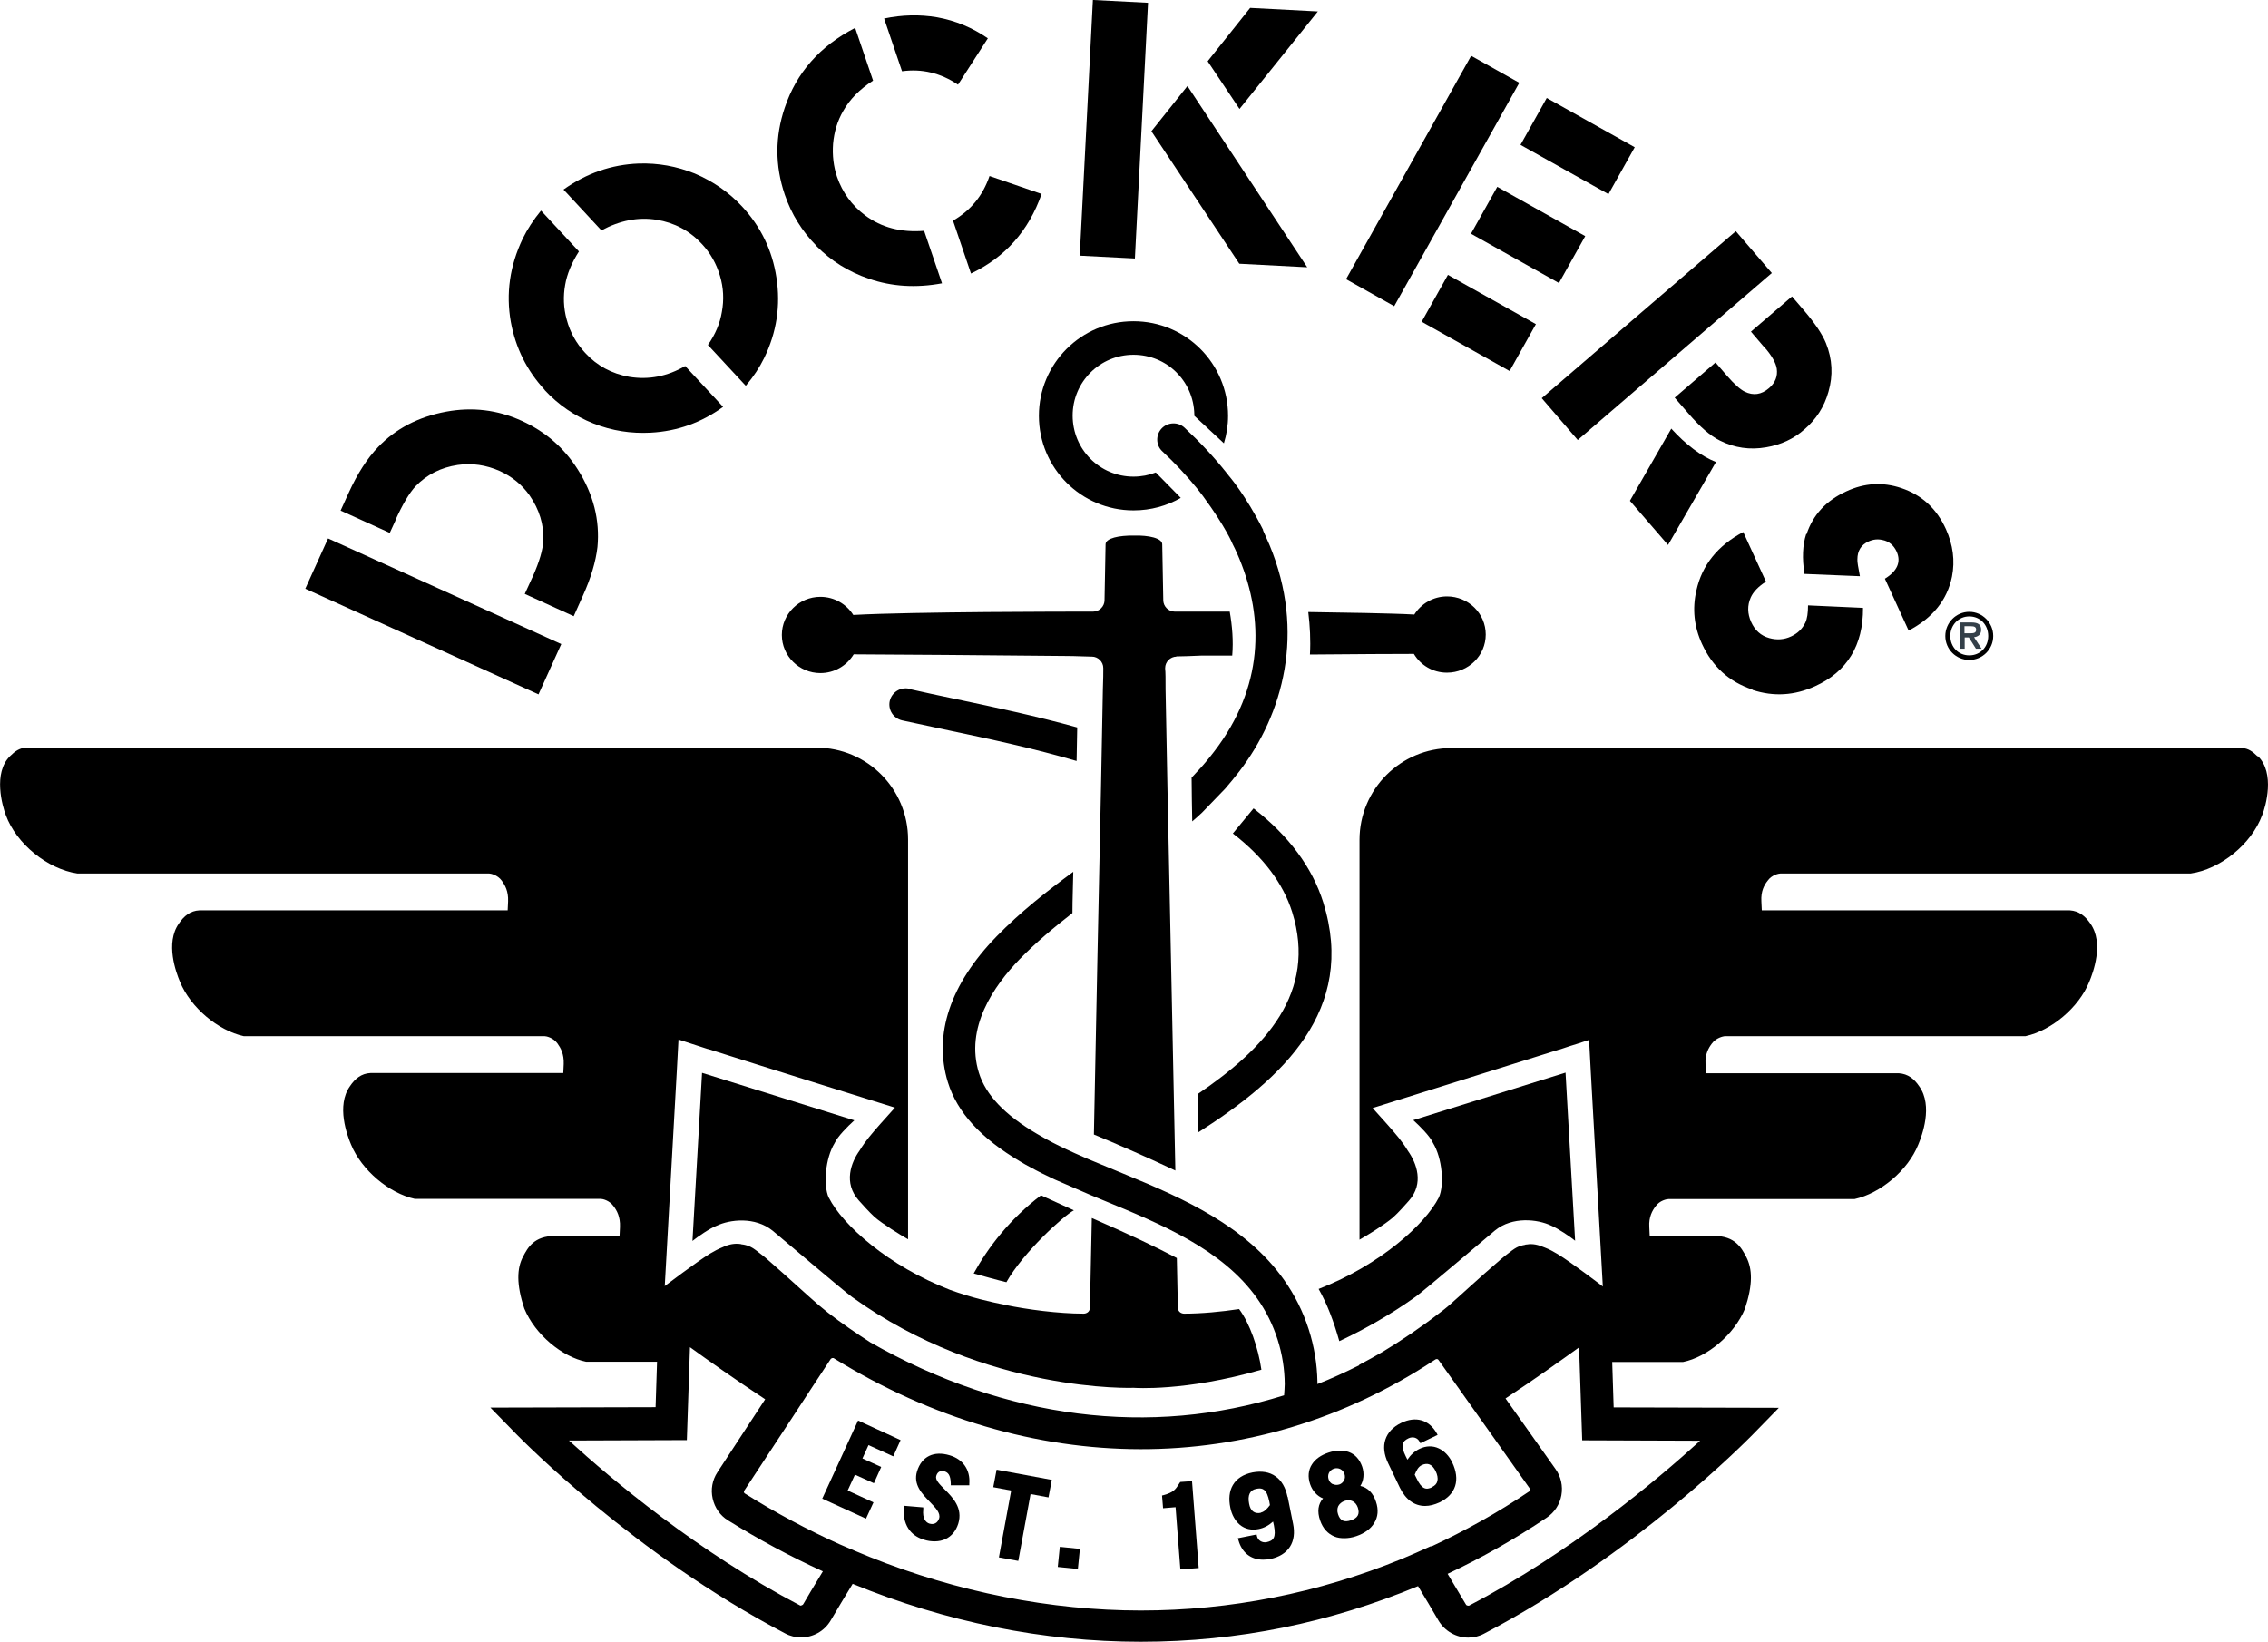 <?xml version="1.0" encoding="UTF-8"?>
<svg id="R2" xmlns="http://www.w3.org/2000/svg" viewBox="0 0 108.87 78.81">
  <defs>
    <style>
      .cls-1 {
        fill: #344049;
      }
    </style>
  </defs>
  <path d="M18.98,24.97c.35-.77,.67-1.31,.97-1.63,.54-.56,1.22-.9,2.02-1.02,.69-.1,1.36,0,2.02,.29,.59,.27,1.07,.66,1.43,1.17,.47,.68,.69,1.4,.66,2.16-.02,.46-.19,1.02-.49,1.7l-.4,.87,2.35,1.07,.43-.96c.4-.88,.63-1.67,.71-2.36,.12-1.29-.19-2.53-.95-3.73-.66-1.04-1.56-1.82-2.69-2.33-1.16-.53-2.37-.67-3.62-.44-1.34,.25-2.43,.82-3.27,1.7-.52,.54-.99,1.27-1.41,2.19l-.39,.86,2.36,1.07,.28-.61h-.01Z"/>
  <rect x="19.47" y="23.45" width="2.65" height="12.29" transform="translate(-14.74 36.32) rotate(-65.63)"/>
  <path d="M31.52,10.55c.86,.14,1.59,.53,2.18,1.17,.4,.43,.69,.94,.86,1.52,.17,.57,.2,1.15,.09,1.74-.09,.54-.31,1.07-.67,1.58l1.82,1.96c.37-.44,.66-.88,.88-1.33,.6-1.23,.8-2.52,.59-3.87-.2-1.31-.75-2.44-1.65-3.41-.64-.69-1.4-1.21-2.27-1.58-.87-.35-1.76-.51-2.69-.48-1.31,.05-2.51,.47-3.61,1.25l1.82,1.96c.89-.48,1.77-.65,2.65-.51Z"/>
  <path d="M26.14,18.72c.66,.71,1.44,1.25,2.35,1.61,.89,.35,1.8,.49,2.75,.44,1.27-.07,2.43-.48,3.47-1.24l-1.82-1.96c-.86,.5-1.75,.67-2.68,.52-.84-.15-1.55-.53-2.12-1.15-.43-.46-.73-1-.89-1.61-.15-.55-.17-1.11-.07-1.66,.09-.52,.31-1.05,.66-1.6l-1.82-1.96c-.37,.45-.66,.9-.88,1.35-.62,1.3-.81,2.63-.57,3.99,.23,1.25,.77,2.34,1.63,3.27h-.01Z"/>
  <path d="M45.99,4.06l1.43-2.22c-.74-.51-1.55-.85-2.44-1.01-.83-.14-1.68-.12-2.54,.06l.86,2.53c.95-.13,1.85,.08,2.68,.64h0Z"/>
  <path d="M45.75,10.6l.86,2.53c1.64-.78,2.77-2.05,3.39-3.82l-2.5-.86c-.32,.94-.9,1.65-1.75,2.14h0Z"/>
  <path d="M39.19,11.81c.71,.72,1.55,1.24,2.52,1.57,1.1,.38,2.27,.45,3.51,.22l-.86-2.52c-1.11,.09-2.05-.16-2.83-.74-.64-.48-1.09-1.1-1.35-1.85-.17-.5-.23-1.03-.19-1.59,.05-.57,.21-1.1,.49-1.58,.31-.55,.79-1.04,1.43-1.45l-.86-2.53c-1.69,.87-2.82,2.15-3.38,3.83-.47,1.39-.47,2.78,0,4.17,.32,.94,.83,1.76,1.52,2.46h0Z"/>
  <rect x="47.33" y="4.88" width="12.29" height="2.65" transform="translate(44.53 59.29) rotate(-87.06)"/>
  <polygon points="63.26 .55 60.01 .38 57.97 2.94 59.5 5.23 63.26 .55"/>
  <polygon points="62.75 12.83 57 4.13 55.27 6.3 59.49 12.66 62.75 12.83"/>
  <rect x="72.06" y="8.85" width="2.58" height="4.84" transform="translate(27.67 69.76) rotate(-60.74)"/>
  <rect x="62.63" y="7.36" width="12.29" height="2.65" transform="translate(27.59 64.45) rotate(-60.75)"/>
  <rect x="74.44" y="4.59" width="2.58" height="4.84" transform="translate(32.61 69.66) rotate(-60.75)"/>
  <rect x="69.69" y="13.08" width="2.58" height="4.84" transform="translate(22.77 69.85) rotate(-60.74)"/>
  <path d="M84.7,16.67c.36,.41,.55,.76,.59,1.03,.05,.36-.07,.67-.37,.93-.37,.32-.76,.37-1.17,.17-.22-.11-.5-.36-.84-.75l-.56-.65-1.96,1.69,.66,.76c.55,.64,1.06,1.08,1.51,1.3,.7,.35,1.44,.46,2.23,.32,.7-.12,1.31-.4,1.83-.86,.56-.48,.95-1.08,1.15-1.8,.23-.79,.19-1.57-.12-2.34-.18-.44-.54-.97-1.09-1.61l-.54-.63-1.97,1.69,.64,.75h0Z"/>
  <path d="M80.23,20.57l-1.99,3.47,1.83,2.12,2.3-3.98c-.72-.29-1.44-.83-2.15-1.61h0Z"/>
  <rect x="73.39" y="14.79" width="12.29" height="2.65" transform="translate(8.73 55.77) rotate(-40.71)"/>
  <path d="M86.7,25.64c-.17,.52-.2,1.16-.08,1.91l2.66,.11c-.08-.42-.13-.69-.12-.81,0-.41,.18-.7,.54-.86,.22-.1,.44-.12,.66-.07,.31,.06,.54,.25,.68,.55,.23,.5,.04,.94-.56,1.31l1.14,2.49c1.16-.61,1.85-1.47,2.08-2.59,.15-.77,.05-1.52-.29-2.28-.45-.99-1.16-1.64-2.14-1.97-.89-.3-1.77-.25-2.65,.16-.96,.44-1.59,1.12-1.9,2.05h-.02Z"/>
  <path d="M84.13,33.12c1.01,.33,2.01,.27,3-.18,1.54-.7,2.31-1.96,2.3-3.76l-2.64-.12c0,.36-.04,.64-.13,.83-.14,.29-.36,.51-.68,.66-.34,.16-.69,.18-1.05,.08-.4-.11-.69-.37-.87-.77s-.19-.8-.02-1.18c.12-.27,.36-.52,.73-.76l-1.09-2.38c-1.23,.65-1.98,1.59-2.25,2.81-.2,.88-.11,1.73,.27,2.56,.5,1.09,1.3,1.82,2.42,2.19v.02Z"/>
  <path class="cls-1" d="M94.3,30.6h.21l.34,.54h.27l-.36-.55c.28-.04,.34-.21,.34-.36,0-.24-.14-.35-.46-.35h-.55v1.26h.22v-.54h0Zm0-.54h.3c.19,0,.26,.05,.26,.17,0,.14-.1,.17-.27,.17h-.29s0-.34,0-.34Z"/>
  <path d="M93.38,30.53c0,.64,.52,1.15,1.15,1.15s1.15-.51,1.15-1.15-.52-1.16-1.15-1.16-1.15,.52-1.15,1.16Zm1.15-.94c.53,0,.91,.41,.91,.94s-.38,.93-.91,.93-.91-.41-.91-.93,.39-.94,.91-.94Z"/>
  <path d="M69.46,32.29c1.03,0,1.86-.82,1.86-1.83s-.83-1.83-1.86-1.83c-.66,0-1.24,.35-1.57,.87-1.07-.06-3.59-.1-5.09-.12,.08,.66,.12,1.35,.08,2.04,1.88-.02,4.43-.03,4.99-.03,.32,.54,.91,.9,1.58,.9h0Z"/>
  <path d="M63.3,61.88c.4,.7,.72,1.54,.99,2.5,1.18-.55,2.47-1.28,3.66-2.13,.43-.31,3.42-2.86,3.81-3.18,.84-.69,2.06-.54,2.69-.24,.32,.13,.93,.54,1.16,.73l-.46-8.07-7.31,2.28c.33,.3,.81,.78,.95,1.1,.44,.72,.55,2.01,.28,2.61-.65,1.28-2.81,3.24-5.76,4.39h-.01Z"/>
  <path d="M39.78,57.49c-.27-.61-.16-1.89,.28-2.61,.14-.32,.62-.8,.95-1.1l-7.31-2.28-.46,8.07c.23-.19,.84-.61,1.16-.73,.63-.3,1.84-.45,2.69,.24,.39,.32,3.38,2.87,3.81,3.18,6.43,4.64,13.53,4.36,13.53,4.36,0,0,2.45,.19,6.12-.87-.15-1.05-.56-2.23-1.07-2.91-.86,.13-1.81,.22-2.64,.22-.1,0-.3-.06-.3-.3,0-.03-.02-.92-.05-2.37-.94-.5-2.33-1.16-4.08-1.92-.05,2.56-.09,4.25-.09,4.29,0,.24-.2,.3-.3,.3-1.21,0-2.72-.2-3.77-.42-.77-.16-1.56-.33-2.64-.72-2.98-1.15-5.17-3.13-5.82-4.42h0Z"/>
  <path d="M56.46,31.51h.02c.27,0,.73-.02,1.21-.04,.43,0,.93,0,1.46,0,.06-.71,0-1.42-.12-2.11h-2.64c-.3,0-.55-.25-.55-.55v-.02l-.05-2.66c0-.3-.66-.44-1.36-.42-.7-.01-1.36,.12-1.36,.42l-.05,2.66v.02c0,.3-.25,.55-.55,.55h-.28c-.78,0-8.31,0-11.23,.16-.33-.52-.91-.87-1.58-.87-1.02,0-1.85,.82-1.85,1.83s.83,1.83,1.85,1.83c.68,0,1.27-.36,1.6-.9,.9,0,7.47,.05,10.2,.08,.48,0,.94,.03,1.21,.03h.02c.3,0,.55,.25,.55,.55v.03c0,.16,0,.51-.02,1l-.09,4.7c-.1,4.7-.24,11.39-.34,16.66,1.28,.53,2.66,1.14,3.91,1.73-.11-5.46-.27-13.15-.38-18.39l-.09-4.7c0-.49,0-.84-.02-1v-.03c0-.3,.25-.55,.55-.55h-.02Z"/>
  <path d="M43.64,33.06c-.42-.09-.83,.17-.93,.59-.09,.42,.17,.83,.59,.93,.74,.16,1.49,.32,2.24,.48,2.05,.43,4.13,.88,6.14,1.47l.03-1.61c-1.94-.54-3.91-.96-5.86-1.37-.75-.16-1.49-.31-2.22-.48h.01Z"/>
  <path d="M57.7,39.01l1.11-1.15c.23-.27,.46-.54,.68-.83,2.11-2.75,3.19-6.68,1.45-10.87-.1-.23-.2-.46-.31-.7v-.03c-.83-1.66-1.65-2.6-1.65-2.6l-.11-.14c-.57-.72-1.24-1.44-2.01-2.16-.31-.29-.81-.27-1.1,.04-.29,.31-.28,.81,.04,1.1,.59,.55,1.16,1.16,1.68,1.8l.27,.35c1.11,1.51,1.42,2.3,1.42,2.3l.11,.22c.08,.17,.15,.33,.22,.5,1.18,2.88,1.16,6.14-1.22,9.24-.27,.35-.54,.68-.84,.99l-.24,.26c0,.53,.02,1.53,.03,2.1,.16-.14,.33-.28,.48-.43h0Z"/>
  <path d="M60.17,38.81l-.99,1.2c1.45,1.12,2.41,2.38,2.85,3.78,1.2,3.85-1.28,6.52-4.54,8.73,0,.63,.03,1.24,.04,1.83,4.03-2.57,7.6-5.86,5.99-11.03-.53-1.69-1.66-3.2-3.34-4.51h0Z"/>
  <path d="M54.42,24.5c.82,0,1.6-.22,2.26-.6l-1.2-1.22c-.33,.13-.69,.2-1.07,.2-1.62,0-2.92-1.31-2.92-2.93s1.31-2.92,2.92-2.92,2.88,1.27,2.92,2.85v.08l1.42,1.32c.13-.42,.2-.86,.2-1.32,0-2.51-2.03-4.54-4.54-4.54s-4.54,2.03-4.54,4.54,2.03,4.54,4.54,4.54h.01Z"/>
  <path d="M51.55,58.1l-1.58-.72c-1.5,1.14-2.54,2.5-3.23,3.75,.37,.1,1.17,.33,1.57,.42,.81-1.44,2.77-3.21,3.24-3.45Z"/>
  <path d="M108.37,36.31c-.23-.23-.45-.39-.75-.4h-37.95c-2.43,0-4.41,1.97-4.41,4.41v19.19c.39-.22,1.23-.74,1.61-1.07,.25-.22,.62-.64,.76-.8,.74-.83,.37-1.81-.05-2.4-.27-.45-.56-.78-1-1.28l-.69-.77s6.51-2.04,8.96-2.81h.02c.38-.13,.66-.22,.8-.26h0l.61-.2,.08,1.49h0l.58,10.35-.02-.02s-1.49-1.14-2.15-1.54c-.2-.12-.4-.23-.61-.31-.32-.14-.59-.2-.87-.15-.03,0-.06,0-.1,.02h0c-.13,.02-.26,.06-.38,.12s-.32,.21-.56,.4c-.07,.06-.15,.12-.23,.19-.05,.05-.11,.1-.17,.15-.76,.65-1.73,1.55-2.3,2.05-.14,.12-.29,.24-.44,.35-.86,.67-1.93,1.39-2.75,1.88-.17,.1-.35,.2-.53,.3h0l-.59,.32v.02c-.66,.33-1.33,.64-2,.9v-.11c-.03-1.69-.56-3.42-1.61-4.9-1.81-2.56-4.81-3.9-7.56-5.03l-1.81-.75c-.22-.1-.44-.19-.66-.29-.53-.24-.99-.46-1.4-.69-.14-.08-.28-.16-.42-.24-1.55-.91-2.46-1.87-2.79-2.93-.67-2.16,.7-4.16,1.96-5.46,.78-.8,1.64-1.52,2.53-2.21,0-.67,.03-1.33,.04-1.98-1.28,.94-2.55,1.94-3.68,3.1-2.23,2.29-3.04,4.71-2.34,7,.45,1.45,1.58,2.69,3.48,3.81,.15,.09,.3,.18,.46,.26,.36,.2,.76,.4,1.19,.6l1.73,.75c.19,.08,.39,.16,.58,.24,2.82,1.16,5.73,2.36,7.4,4.71,.88,1.24,1.32,2.7,1.33,4.12,0,.18-.02,.36-.03,.54-6.42,2.01-13.36,1.16-19.86-2.54-.68-.44-1.4-.93-2.04-1.43-.15-.12-.3-.24-.44-.36-.58-.5-1.55-1.4-2.3-2.05-.06-.05-.11-.1-.17-.15-.08-.07-.15-.13-.23-.19-.24-.19-.43-.34-.56-.4-.12-.06-.25-.1-.38-.12h0s-.06,0-.1-.02c-.28-.04-.55,0-.87,.15-.2,.08-.41,.19-.61,.31-.66,.41-2.15,1.54-2.15,1.54l-.02,.02,.58-10.35h0l.08-1.49,.61,.2h0c.14,.05,.42,.14,.8,.26h.02c2.44,.78,8.96,2.81,8.96,2.81l-.69,.77c-.44,.5-.72,.82-1,1.28-.42,.58-.79,1.56-.05,2.4,.14,.16,.51,.57,.76,.8,.38,.33,1.22,.85,1.61,1.07v-19.19c0-2.43-1.96-4.41-4.4-4.41H1.24c-.3,.02-.52,.17-.75,.4-.84,.81-.37,2.42-.21,2.84,.51,1.39,2.01,2.59,3.43,2.8H23.47c.07,0,.41,.06,.62,.35,.15,.21,.32,.5,.3,.99l-.02,.43H9.57c-.43,.02-.74,.27-.98,.63-.67,.94-.13,2.37,.05,2.8,.51,1.24,1.83,2.34,3.06,2.61h14.44c.07,0,.41,.06,.62,.35,.15,.21,.32,.5,.3,.99l-.02,.43h-9.26c-.43,.02-.74,.27-.98,.63-.67,.94-.13,2.37,.05,2.8,.51,1.24,1.83,2.34,3.06,2.61h8.93c.07,0,.41,.06,.62,.36,.15,.2,.32,.5,.3,.99l-.02,.43h-3.1c-1.01,0-1.31,.57-1.53,.99-.3,.56-.33,1.33,.06,2.5,.52,1.25,1.82,2.32,2.97,2.55h3.4l-.07,2.18-7.93,.02,1.28,1.31c.23,.23,5.64,5.75,12.87,9.53,.24,.13,.5,.19,.76,.19,.57,0,1.12-.29,1.43-.82,.34-.57,.69-1.17,1.05-1.75,4.46,1.83,9.15,2.78,13.83,2.78s9.09-.92,13.31-2.67c.33,.55,.67,1.11,.98,1.65,.31,.52,.86,.82,1.43,.82,.26,0,.52-.06,.76-.19,7.23-3.78,12.64-9.3,12.87-9.53l1.28-1.31-7.93-.02-.07-2.18h3.4c1.15-.23,2.45-1.3,2.97-2.55,.39-1.17,.36-1.93,.06-2.5-.22-.42-.53-1-1.53-1h-3.1l-.02-.43c-.03-.49,.15-.79,.3-.99,.2-.29,.55-.35,.62-.35h8.93c1.24-.27,2.56-1.37,3.06-2.61,.18-.43,.72-1.86,.05-2.8-.24-.36-.54-.6-.98-.63h-9.26l-.02-.43c-.03-.49,.15-.79,.3-.99,.21-.29,.55-.35,.62-.36h14.44c1.24-.27,2.56-1.37,3.06-2.61,.18-.43,.72-1.86,.05-2.8-.24-.35-.54-.6-.98-.63h-14.79l-.02-.43c-.03-.49,.14-.79,.3-.99,.2-.29,.55-.35,.62-.35h19.69c1.42-.2,2.92-1.41,3.43-2.8,.17-.42,.63-2.02-.21-2.84v.02ZM38.54,77.03s-.09,.06-.13,.04h0c-4.91-2.57-9.05-6.05-11.1-7.92l5.66-.02,.15-4.46c.87,.63,2.14,1.53,3.61,2.5l-2.29,3.5c-.25,.38-.33,.83-.23,1.27,.1,.44,.36,.81,.73,1.04,1.48,.92,3,1.74,4.56,2.45-.44,.72-.79,1.31-.95,1.59h-.01Zm30.15-2.81c-.48,.22-.96,.43-1.44,.63-3.97,1.62-8.19,2.46-12.49,2.46s-8.8-.88-13.01-2.57c-.49-.2-.97-.4-1.45-.61-1.55-.7-3.07-1.51-4.55-2.44-.02-.01-.03-.03-.04-.06,0-.02,0-.05,.02-.08l2.3-3.5,.85-1.3,1-1.52s.05-.04,.09-.04c.02,0,.05,0,.07,.02,9.38,5.79,20.17,5.81,28.86,.05,.05-.03,.12-.03,.15,.02l1.04,1.46,.9,1.27,2.44,3.44s.02,.07,.02,.08c0,.03-.02,.04-.04,.06-1.51,1.02-3.09,1.9-4.71,2.65v-.02Zm12.92-5.06c-2.05,1.87-6.18,5.35-11.1,7.92h0s-.1,0-.13-.04c-.16-.27-.48-.81-.89-1.49,1.64-.77,3.23-1.67,4.76-2.7,.37-.25,.62-.63,.7-1.07,.08-.44-.02-.9-.28-1.26l-2.4-3.39c1.44-.95,2.68-1.84,3.53-2.45l.15,4.46,5.66,.02Z"/>
  <polygon points="39.47 71.94 41.57 72.9 41.93 72.12 40.69 71.55 41.04 70.79 41.95 71.2 42.3 70.42 41.4 70.01 41.69 69.37 42.88 69.91 43.23 69.13 41.19 68.19 39.47 71.94"/>
  <path d="M45.59,69.86c-.76-.23-1.35,.05-1.57,.77-.19,.63,.23,1.07,.61,1.46,.28,.29,.53,.54,.45,.8-.07,.22-.25,.31-.46,.25-.18-.05-.35-.26-.3-.68v-.1l-.94-.08v.1c-.05,1,.5,1.39,.97,1.53,.18,.06,.35,.08,.52,.08,.19,0,.37-.04,.52-.11,.29-.14,.5-.39,.61-.74,.23-.75-.26-1.25-.66-1.65-.24-.24-.45-.45-.4-.63,.04-.15,.15-.3,.4-.23,.15,.05,.29,.15,.3,.58v.09h.89s0-.08,0-.08c.05-.66-.3-1.17-.94-1.36Z"/>
  <polygon points="47.68 71.39 48.54 71.55 47.95 74.76 48.88 74.93 49.47 71.72 50.33 71.88 50.49 71.04 47.84 70.55 47.68 71.39"/>
  <rect x="50.82" y="74.3" width=".97" height=".97" transform="translate(-28.28 118.27) rotate(-84.2)"/>
  <path d="M56.64,71.16l-.07,.11c-.14,.22-.24,.37-.71,.5l-.08,.02,.05,.61,.6-.05,.23,2.99,.88-.07-.32-4.17-.57,.04v.02Z"/>
  <path d="M61.8,71.84c-.09-.43-.28-.77-.57-.97-.29-.21-.67-.27-1.1-.19-.45,.09-.77,.3-.95,.61-.17,.29-.21,.66-.12,1.09,.07,.34,.23,.62,.45,.81,.25,.21,.56,.28,.91,.21,.25-.05,.48-.17,.69-.36l.04,.18c.12,.6-.03,.74-.35,.81-.21,.04-.41-.08-.46-.28l-.02-.09-.9,.18,.03,.1c.17,.6,.6,.93,1.18,.93,.11,0,.22-.01,.34-.03,.43-.09,.76-.29,.95-.59,.19-.29,.24-.68,.15-1.11l-.26-1.29h-.01Zm-1.28,.78c-.3,.06-.5-.09-.56-.44-.04-.2-.03-.37,.03-.49s.16-.19,.31-.22c.06-.01,.11-.02,.16-.02,.1,0,.17,.03,.23,.08,.11,.09,.18,.27,.24,.55l.03,.17c-.13,.17-.26,.32-.44,.36h0Z"/>
  <path d="M65.3,71.33c.16-.25,.2-.59,.09-.92-.12-.35-.34-.6-.65-.71-.28-.1-.61-.09-.97,.03-.36,.12-.63,.31-.79,.56-.18,.27-.21,.61-.09,.96,.11,.32,.34,.57,.62,.68-.24,.27-.29,.63-.14,1.06,.13,.38,.37,.64,.69,.77,.14,.06,.3,.08,.47,.08,.18,0,.38-.03,.58-.1,.38-.13,.68-.34,.85-.62,.19-.3,.22-.65,.09-1.03-.14-.43-.4-.68-.75-.76Zm-1.32-.08c-.1-.05-.17-.13-.2-.23-.04-.11-.03-.22,.01-.31,.05-.1,.13-.17,.24-.21,.22-.07,.44,.04,.51,.26,.03,.1,.03,.21-.02,.3-.05,.09-.13,.17-.23,.2-.1,.03-.21,.03-.31-.02h0Zm.87,1.73c-.33,.11-.52,.02-.62-.29-.05-.15-.04-.28,.01-.39,.06-.11,.16-.2,.3-.25,.29-.1,.54,.03,.64,.32,.1,.31,0,.5-.33,.61Z"/>
  <path d="M69.07,69.53c-.29-.14-.62-.13-.93,.02-.23,.11-.43,.29-.58,.52l-.08-.16c-.13-.26-.17-.45-.14-.59,.03-.12,.11-.2,.28-.28,.2-.09,.42-.03,.52,.16l.04,.08,.83-.4-.05-.09c-.37-.64-1-.82-1.69-.49-.4,.19-.66,.47-.77,.81-.11,.33-.06,.72,.13,1.12l.57,1.19c.28,.57,.7,.87,1.21,.87,.22,0,.45-.06,.69-.17,.79-.38,1.01-1.08,.61-1.92-.15-.31-.38-.55-.64-.67h0Zm-.32,1.86c-.29,.14-.5,.11-.76-.44l-.08-.16c.08-.2,.17-.38,.34-.46,.28-.13,.5-.04,.66,.28,.09,.18,.12,.35,.09,.48-.03,.13-.11,.22-.25,.29h0Z"/>
</svg>